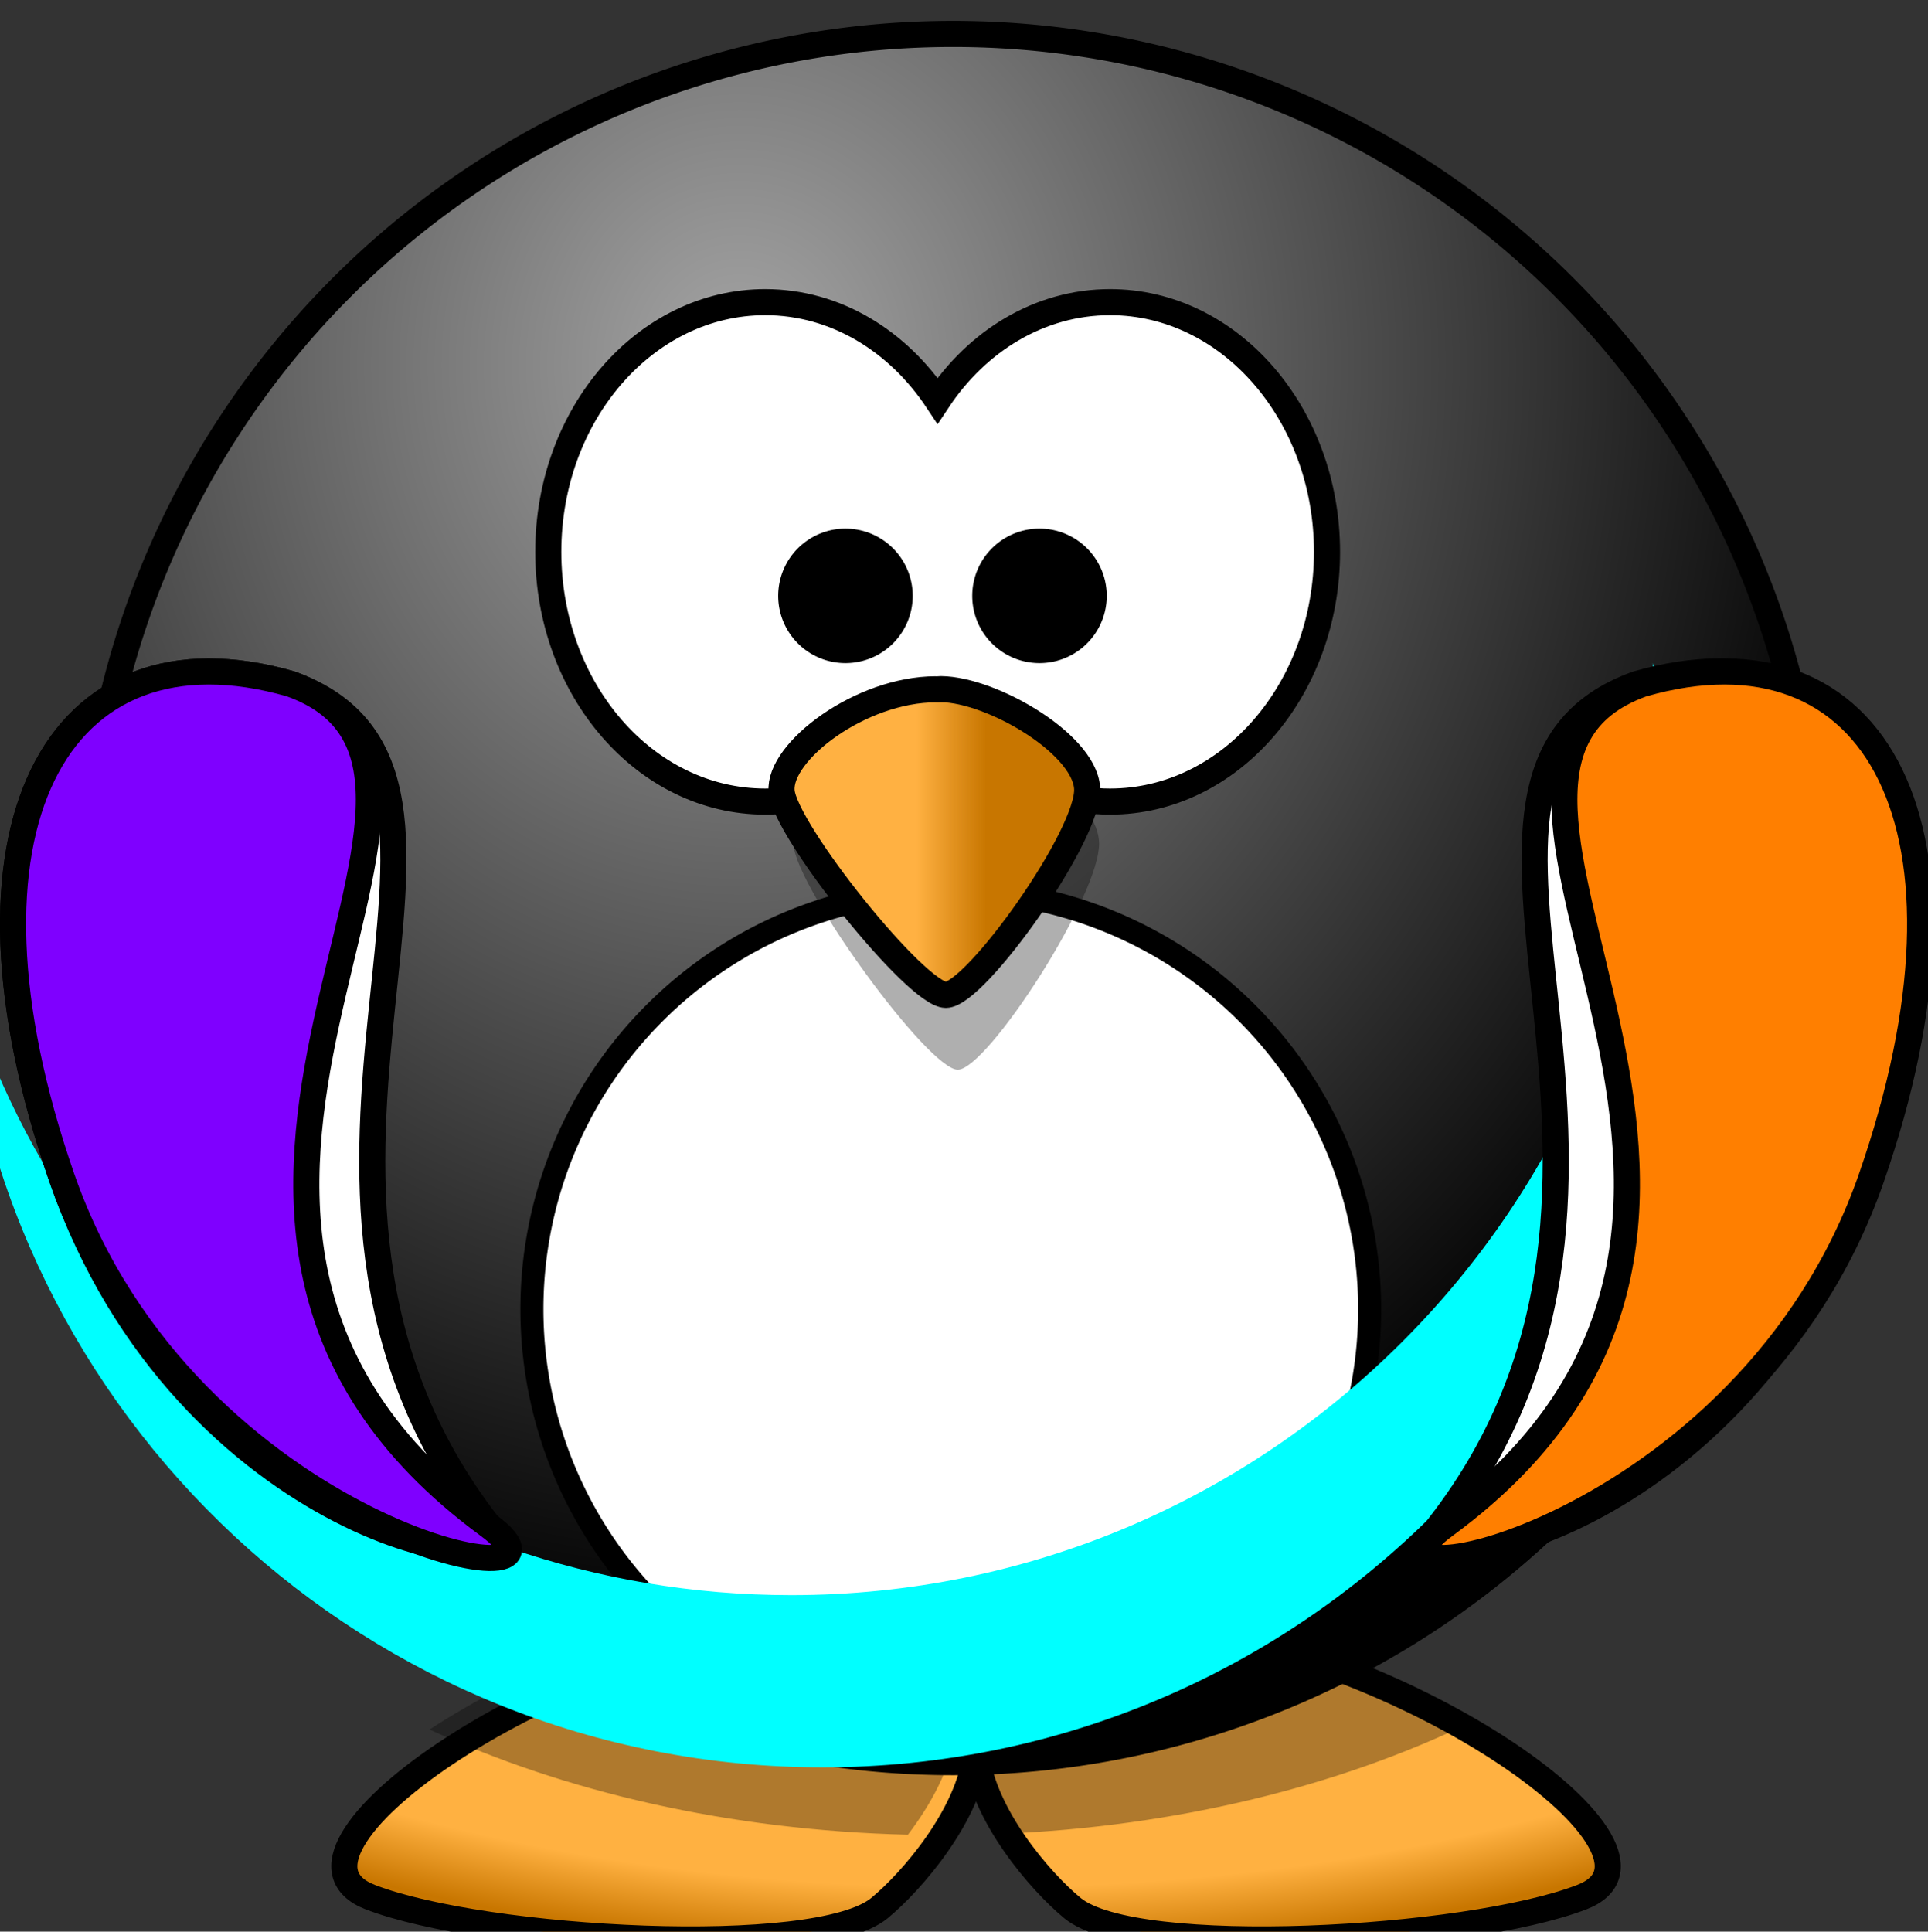 <?xml version="1.0"?><svg width="369.43" height="370.102" xmlns="http://www.w3.org/2000/svg" xmlns:xlink="http://www.w3.org/1999/xlink">
 <rect width="100%" height="100%" fill="#333333" stroke="none"/>
 <defs>
  <linearGradient id="linearGradient4098">
   <stop id="stop4100" offset="0" stop-color="#ffb142"/>
   <stop id="stop4104" offset="1" stop-color="#c87600"/>
  </linearGradient>
  <linearGradient id="linearGradient3203">
   <stop id="stop3205" offset="0" stop-color="#ffb142"/>
   <stop id="stop4092" offset="0.887" stop-color="#ffb141"/>
   <stop id="stop3207" offset="1" stop-color="#c87600"/>
  </linearGradient>
  <linearGradient id="linearGradient3173">
   <stop id="stop3175" offset="0" stop-color="#a5a5a5"/>
   <stop id="stop3177" offset="1" stop-color="#000000"/>
  </linearGradient>
  <linearGradient x1="0.441" y1="0.635" x2="0.667" y2="0.635" id="linearGradient3211" xlink:href="#linearGradient4098"/>
  <radialGradient cx="488.951" cy="582.85" r="167.564" fx="488.951" fy="582.85" id="radialGradient3475" xlink:href="#linearGradient3173" gradientUnits="userSpaceOnUse" gradientTransform="matrix(0, -1.48, 1.325, -3.84908e-06, -630.49, 793.538)"/>
  <radialGradient cx="414.682" cy="-8.88" r="123.545" fx="414.682" fy="-8.88" id="radialGradient4090" xlink:href="#linearGradient3203" gradientUnits="userSpaceOnUse" gradientTransform="matrix(-5.82909e-06, 0.894, -1.948, 1.12512e-08, 169.727, -107.028)"/>
 </defs>
 <g>
  <title>Layer 1</title>
  <path d="m152.242,311.142c-48.083,4.95 -103.233,43.858 -81.312,52.344c21.92,8.485 85.542,12.024 97.562,2.125c6.177,-5.087 17.229,-17.827 18.531,-29.781c1.304,11.953 12.324,24.695 18.5,29.781c12.021,9.899 75.673,6.36 97.594,-2.125c21.92,-8.485 -33.229,-47.394 -81.312,-52.344c-24.76,2.386 -33.665,10.706 -34.781,20.25c-1.116,-9.544 -10.021,-17.864 -34.781,-20.25z" id="path3806" stroke-miterlimit="4" stroke-width="5" stroke="#000000" fill-rule="evenodd" fill="url(#radialGradient4090)"/>
  <path d="m148.25,307.156c-23.6,2.429 -48.881,13.04 -65.938,24.219c25.832,11.947 57.418,19.309 91.656,20.156c4.387,-5.772 8.318,-12.85 9.062,-19.688c0.739,6.773 4.577,13.788 8.906,19.531c33.676,-1.426 64.607,-9.146 89.781,-21.312c-16.995,-10.691 -41.222,-20.571 -63.906,-22.906c-24.76,2.387 -33.665,10.706 -34.781,20.25c-1.116,-9.544 -10.021,-17.864 -34.781,-20.25z" id="path3194" stroke-miterlimit="4" stroke-width="5" fill-rule="evenodd" fill-opacity="0.314" fill="#000000"/>
  <path d="m348.173,172.064a165.564,165.564 0 1 1 -331.128,0a165.564,165.564 0 1 1 331.128,0z" id="path2385" stroke-miterlimit="4" stroke-linecap="round" stroke-width="5" stroke="#000000" fill-rule="nonzero" fill="url(#radialGradient3475)"/>
  <path d="m146.617,57.892c-22.935,0 -41.562,21.434 -41.562,47.844c0,26.41 18.628,47.844 41.562,47.844c13.478,0 25.439,-7.411 33.031,-18.875c7.592,11.473 19.579,18.875 33.062,18.875c22.935,0 41.562,-21.434 41.562,-47.844c0,-26.41 -18.628,-47.844 -41.562,-47.844c-13.482,0 -25.47,7.404 -33.062,18.875c-7.593,-11.462 -19.555,-18.875 -33.031,-18.875z" id="path2387" stroke-miterlimit="4" stroke-linecap="round" stroke-width="5" stroke="#000000" fill-rule="nonzero" fill="#ffffff"/>
  <path d="m262.445,250.844a80.264,80.264 0 1 1 -160.528,0a80.264,80.264 0 1 1 160.528,0z" id="path3167" stroke-miterlimit="4" stroke-linecap="round" stroke-width="4.412" stroke="#000000" fill-rule="nonzero" fill="#ffffff"/>
  <path d="m316.656,127.031c0.336,4.305 0.531,8.641 0.531,13.031c0,91.391 -74.202,165.562 -165.594,165.562c-75.42,0 -139.073,-50.513 -159.031,-119.531c6.659,85.301 78.03,152.531 165.031,152.531c91.391,0 165.594,-74.171 165.594,-165.562c0,-15.971 -2.305,-31.416 -6.531,-46.031z" id="path2411" stroke-miterlimit="4" stroke-linecap="round" stroke-width="5" fill-rule="nonzero" fill="#00ffff"/>
  <path d="m181.635,140.411c-14.479,0 -30.217,13.186 -29.588,21.514c0.63,8.328 25.81,43.029 31.476,43.029c5.666,0 27.699,-34.006 27.069,-43.723c-0.63,-9.716 -19.515,-21.514 -28.958,-20.82z" id="path3393" stroke-miterlimit="4" stroke-width="5" fill-rule="evenodd" fill-opacity="0.314" fill="#000000"/>
  <path d="m179.35,132.07c-14.479,0 -30.217,11.961 -29.587,19.515c0.63,7.554 25.81,39.03 31.476,39.03c5.666,0 27.699,-30.847 27.069,-39.66c-0.63,-8.813 -19.515,-19.515 -28.958,-18.886z" id="path2391" stroke-miterlimit="4" stroke-width="5" stroke="#000000" fill-rule="evenodd" fill="url(#linearGradient3211)"/>
  <path d="m172.384,114.165a10.387,10.387 0 1 1 -20.774,0a10.387,10.387 0 1 1 20.774,0z" id="path3163" stroke-miterlimit="4" stroke-linecap="round" stroke-width="5" stroke="#000000" fill-rule="nonzero" fill="#000000"/>
  <path d="m209.567,114.165a10.387,10.387 0 1 1 -20.774,0a10.387,10.387 0 1 1 20.774,0z" id="path3165" stroke-miterlimit="4" stroke-linecap="round" stroke-width="5" stroke="#000000" fill-rule="nonzero" fill="#000000"/>
  <path d="m55.737,131.045c48.111,17.3 -14.163,94.143 37.819,161.192c9.608,12.393 -57.868,2.091 -81.723,-66.585c-23.198,-66.786 -1.132,-107.539 43.904,-94.607z" id="path3169" stroke-miterlimit="4" stroke-width="5" stroke="#000000" fill-rule="evenodd" fill="#ffffff"/>
  <path d="m55.737,131.045c48.111,17.3 -42.588,102.124 37.819,161.192c22.626,16.622 -57.868,2.091 -81.723,-66.585c-23.198,-66.786 -1.132,-107.539 43.904,-94.607z" id="path3793" stroke-miterlimit="4" stroke-width="5" stroke="#000000" fill-rule="evenodd" fill="#7f00ff"/>
  <path d="m313.694,131.045c-48.111,17.3 14.163,94.143 -37.819,161.192c-9.608,12.393 57.868,2.091 81.723,-66.585c23.198,-66.786 1.132,-107.539 -43.904,-94.607z" id="path3800" stroke-miterlimit="4" stroke-width="5" stroke="#000000" fill-rule="evenodd" fill="#ffffff"/>
  <path d="m314.694,131.045c-48.111,17.3 42.588,102.124 -37.819,161.192c-22.626,16.622 57.868,2.091 81.723,-66.585c23.198,-66.786 1.132,-107.539 -43.904,-94.607z" id="path3802" stroke-miterlimit="4" stroke-width="5" stroke="#000000" fill-rule="evenodd" fill="#ff7f00"/>
 </g>
</svg>